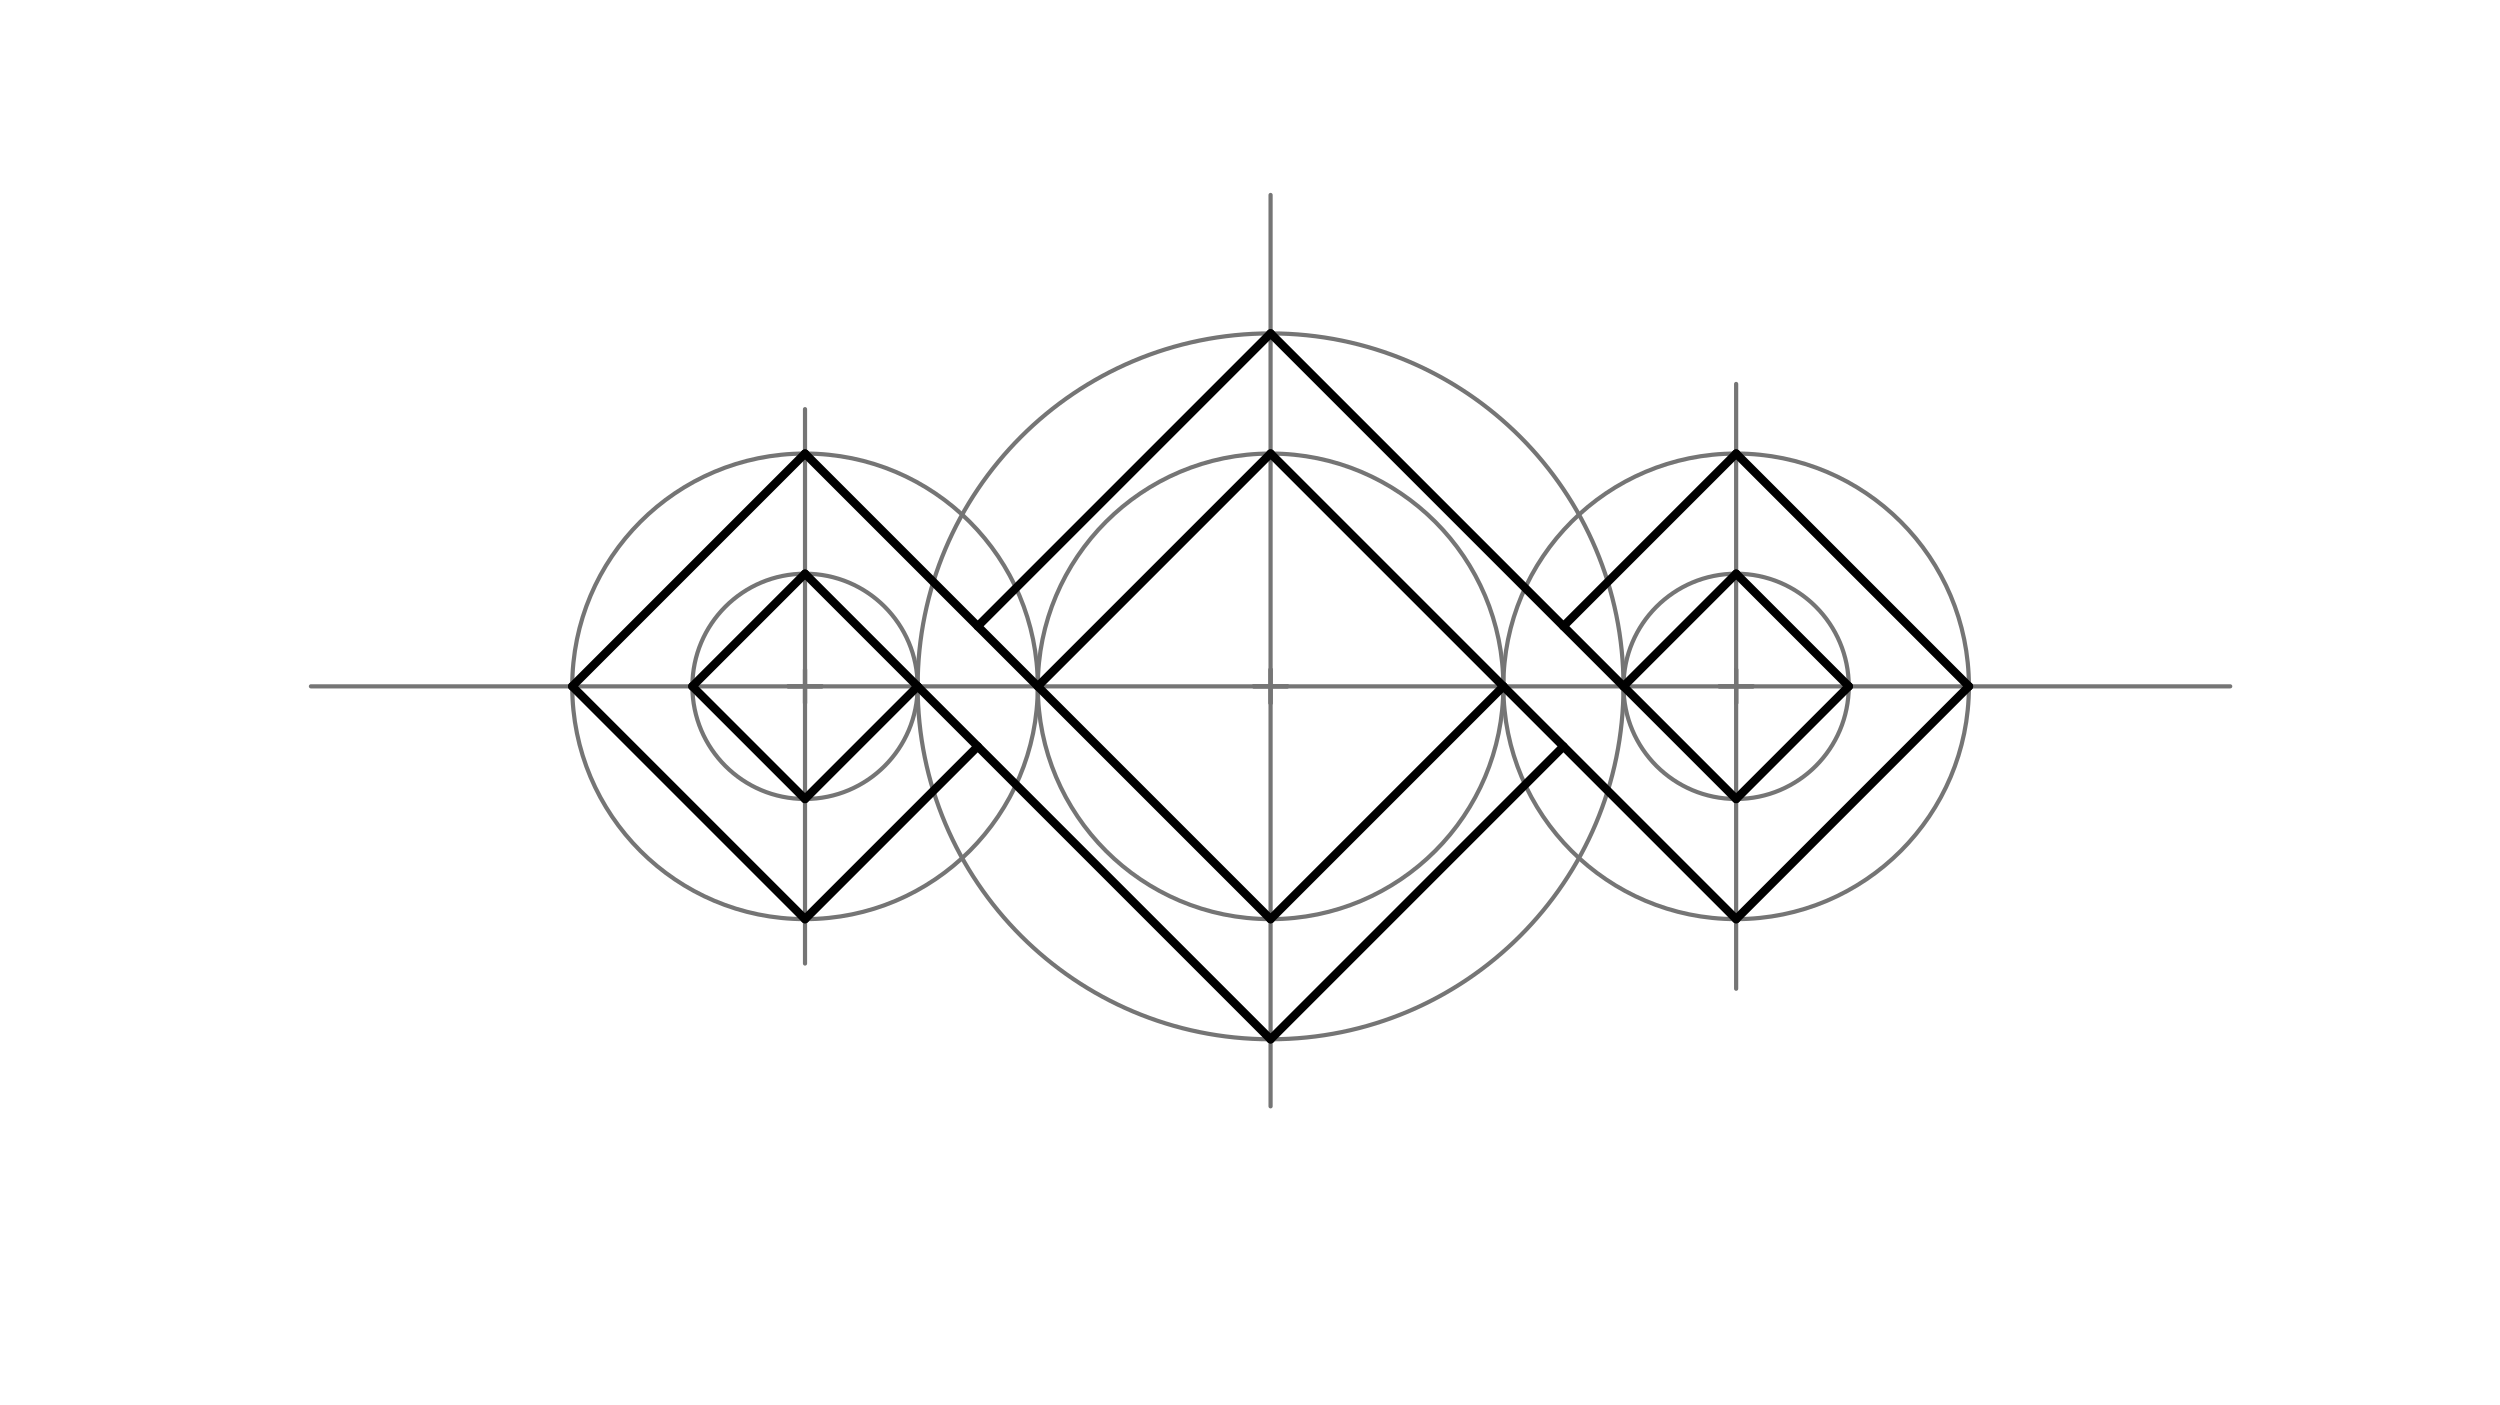 <svg xmlns="http://www.w3.org/2000/svg" class="svg--1it" height="100%" preserveAspectRatio="xMidYMid meet" viewBox="0 0 595.276 334.488" width="100%"><defs><marker id="marker-arrow" markerHeight="16" markerUnits="userSpaceOnUse" markerWidth="24" orient="auto-start-reverse" refX="24" refY="4" viewBox="0 0 24 8"><path d="M 0 0 L 24 4 L 0 8 z" stroke="inherit"></path></marker></defs><g class="aux-layer--1FB"><g class="element--2qn"><line stroke="#757575" stroke-dasharray="none" stroke-linecap="round" stroke-width="1" x1="74.037" x2="531.037" y1="163.425" y2="163.425"></line></g><g class="element--2qn"><line stroke="#757575" stroke-dasharray="none" stroke-linecap="round" stroke-width="1" x1="302.537" x2="302.537" y1="46.425" y2="263.425"></line></g><g class="element--2qn"><g class="center--1s5"><line x1="298.537" y1="163.425" x2="306.537" y2="163.425" stroke="#757575" stroke-width="1" stroke-linecap="round"></line><line x1="302.537" y1="159.425" x2="302.537" y2="167.425" stroke="#757575" stroke-width="1" stroke-linecap="round"></line><circle class="hit--230" cx="302.537" cy="163.425" r="4" stroke="none" fill="transparent"></circle></g><circle cx="302.537" cy="163.425" fill="none" r="55.428" stroke="#757575" stroke-dasharray="none" stroke-width="1"></circle></g><g class="element--2qn"><g class="center--1s5"><line x1="187.682" y1="163.425" x2="195.682" y2="163.425" stroke="#757575" stroke-width="1" stroke-linecap="round"></line><line x1="191.682" y1="159.425" x2="191.682" y2="167.425" stroke="#757575" stroke-width="1" stroke-linecap="round"></line><circle class="hit--230" cx="191.682" cy="163.425" r="4" stroke="none" fill="transparent"></circle></g><circle cx="191.682" cy="163.425" fill="none" r="55.428" stroke="#757575" stroke-dasharray="none" stroke-width="1"></circle></g><g class="element--2qn"><g class="center--1s5"><line x1="409.393" y1="163.425" x2="417.393" y2="163.425" stroke="#757575" stroke-width="1" stroke-linecap="round"></line><line x1="413.393" y1="159.425" x2="413.393" y2="167.425" stroke="#757575" stroke-width="1" stroke-linecap="round"></line><circle class="hit--230" cx="413.393" cy="163.425" r="4" stroke="none" fill="transparent"></circle></g><circle cx="413.393" cy="163.425" fill="none" r="55.428" stroke="#757575" stroke-dasharray="none" stroke-width="1"></circle></g><g class="element--2qn"><g class="center--1s5"><line x1="298.537" y1="163.425" x2="306.537" y2="163.425" stroke="#757575" stroke-width="1" stroke-linecap="round"></line><line x1="302.537" y1="159.425" x2="302.537" y2="167.425" stroke="#757575" stroke-width="1" stroke-linecap="round"></line><circle class="hit--230" cx="302.537" cy="163.425" r="4" stroke="none" fill="transparent"></circle></g><circle cx="302.537" cy="163.425" fill="none" r="84.037" stroke="#757575" stroke-dasharray="none" stroke-width="1"></circle></g><g class="element--2qn"><g class="center--1s5"><line x1="187.682" y1="163.425" x2="195.682" y2="163.425" stroke="#757575" stroke-width="1" stroke-linecap="round"></line><line x1="191.682" y1="159.425" x2="191.682" y2="167.425" stroke="#757575" stroke-width="1" stroke-linecap="round"></line><circle class="hit--230" cx="191.682" cy="163.425" r="4" stroke="none" fill="transparent"></circle></g><circle cx="191.682" cy="163.425" fill="none" r="26.819" stroke="#757575" stroke-dasharray="none" stroke-width="1"></circle></g><g class="element--2qn"><g class="center--1s5"><line x1="409.393" y1="163.425" x2="417.393" y2="163.425" stroke="#757575" stroke-width="1" stroke-linecap="round"></line><line x1="413.393" y1="159.425" x2="413.393" y2="167.425" stroke="#757575" stroke-width="1" stroke-linecap="round"></line><circle class="hit--230" cx="413.393" cy="163.425" r="4" stroke="none" fill="transparent"></circle></g><circle cx="413.393" cy="163.425" fill="none" r="26.819" stroke="#757575" stroke-dasharray="none" stroke-width="1"></circle></g><g class="element--2qn"><line stroke="#757575" stroke-dasharray="none" stroke-linecap="round" stroke-width="1" x1="191.682" x2="191.682" y1="97.425" y2="229.425"></line></g><g class="element--2qn"><line stroke="#757575" stroke-dasharray="none" stroke-linecap="round" stroke-width="1" x1="413.393" x2="413.393" y1="91.425" y2="235.425"></line></g></g><g class="main-layer--3Vd"><g class="element--2qn"><line stroke="#000000" stroke-dasharray="none" stroke-linecap="round" stroke-width="2" x1="136.254" x2="191.682" y1="163.425" y2="107.997"></line></g><g class="element--2qn"><line stroke="#000000" stroke-dasharray="none" stroke-linecap="round" stroke-width="2" x1="164.863" x2="191.682" y1="163.425" y2="136.606"></line></g><g class="element--2qn"><line stroke="#000000" stroke-dasharray="none" stroke-linecap="round" stroke-width="2" x1="191.682" x2="218.5" y1="136.606" y2="163.425"></line></g><g class="element--2qn"><line stroke="#000000" stroke-dasharray="none" stroke-linecap="round" stroke-width="2" x1="218.5" x2="302.537" y1="163.425" y2="247.462"></line></g><g class="element--2qn"><line stroke="#000000" stroke-dasharray="none" stroke-linecap="round" stroke-width="2" x1="191.682" x2="302.537" y1="107.997" y2="218.853"></line></g><g class="element--2qn"><line stroke="#000000" stroke-dasharray="none" stroke-linecap="round" stroke-width="2" x1="136.254" x2="191.682" y1="163.425" y2="218.853"></line></g><g class="element--2qn"><line stroke="#000000" stroke-dasharray="none" stroke-linecap="round" stroke-width="2" x1="164.863" x2="191.682" y1="163.425" y2="190.244"></line></g><g class="element--2qn"><line stroke="#000000" stroke-dasharray="none" stroke-linecap="round" stroke-width="2" x1="191.682" x2="218.5" y1="190.244" y2="163.425"></line></g><g class="element--2qn"><line stroke="#000000" stroke-dasharray="none" stroke-linecap="round" stroke-width="2" x1="191.682" x2="232.805" y1="218.853" y2="177.73"></line></g><g class="element--2qn"><line stroke="#000000" stroke-dasharray="none" stroke-linecap="round" stroke-width="2" x1="247.11" x2="302.537" y1="163.425" y2="107.997"></line></g><g class="element--2qn"><line stroke="#000000" stroke-dasharray="none" stroke-linecap="round" stroke-width="2" x1="232.805" x2="302.537" y1="149.12" y2="79.388"></line></g><g class="element--2qn"><line stroke="#000000" stroke-dasharray="none" stroke-linecap="round" stroke-width="2" x1="302.537" x2="386.575" y1="79.388" y2="163.425"></line></g><g class="element--2qn"><line stroke="#000000" stroke-dasharray="none" stroke-linecap="round" stroke-width="2" x1="386.575" x2="413.393" y1="163.425" y2="190.244"></line></g><g class="element--2qn"><line stroke="#000000" stroke-dasharray="none" stroke-linecap="round" stroke-width="2" x1="302.537" x2="357.965" y1="107.997" y2="163.425"></line></g><g class="element--2qn"><line stroke="#000000" stroke-dasharray="none" stroke-linecap="round" stroke-width="2" x1="357.965" x2="413.393" y1="163.425" y2="218.853"></line></g><g class="element--2qn"><line stroke="#000000" stroke-dasharray="none" stroke-linecap="round" stroke-width="2" x1="302.537" x2="357.965" y1="218.853" y2="163.425"></line></g><g class="element--2qn"><line stroke="#000000" stroke-dasharray="none" stroke-linecap="round" stroke-width="2" x1="302.537" x2="372.27" y1="247.462" y2="177.73"></line></g><g class="element--2qn"><line stroke="#000000" stroke-dasharray="none" stroke-linecap="round" stroke-width="2" x1="386.575" x2="413.393" y1="163.425" y2="136.606"></line></g><g class="element--2qn"><line stroke="#000000" stroke-dasharray="none" stroke-linecap="round" stroke-width="2" x1="372.27" x2="413.393" y1="149.12" y2="107.997"></line></g><g class="element--2qn"><line stroke="#000000" stroke-dasharray="none" stroke-linecap="round" stroke-width="2" x1="413.393" x2="468.821" y1="107.997" y2="163.425"></line></g><g class="element--2qn"><line stroke="#000000" stroke-dasharray="none" stroke-linecap="round" stroke-width="2" x1="468.821" x2="413.393" y1="163.425" y2="218.853"></line></g><g class="element--2qn"><line stroke="#000000" stroke-dasharray="none" stroke-linecap="round" stroke-width="2" x1="413.393" x2="440.212" y1="136.606" y2="163.425"></line></g><g class="element--2qn"><line stroke="#000000" stroke-dasharray="none" stroke-linecap="round" stroke-width="2" x1="440.212" x2="413.393" y1="163.425" y2="190.244"></line></g></g><g class="snaps-layer--2PT"></g><g class="temp-layer--rAP"></g></svg>